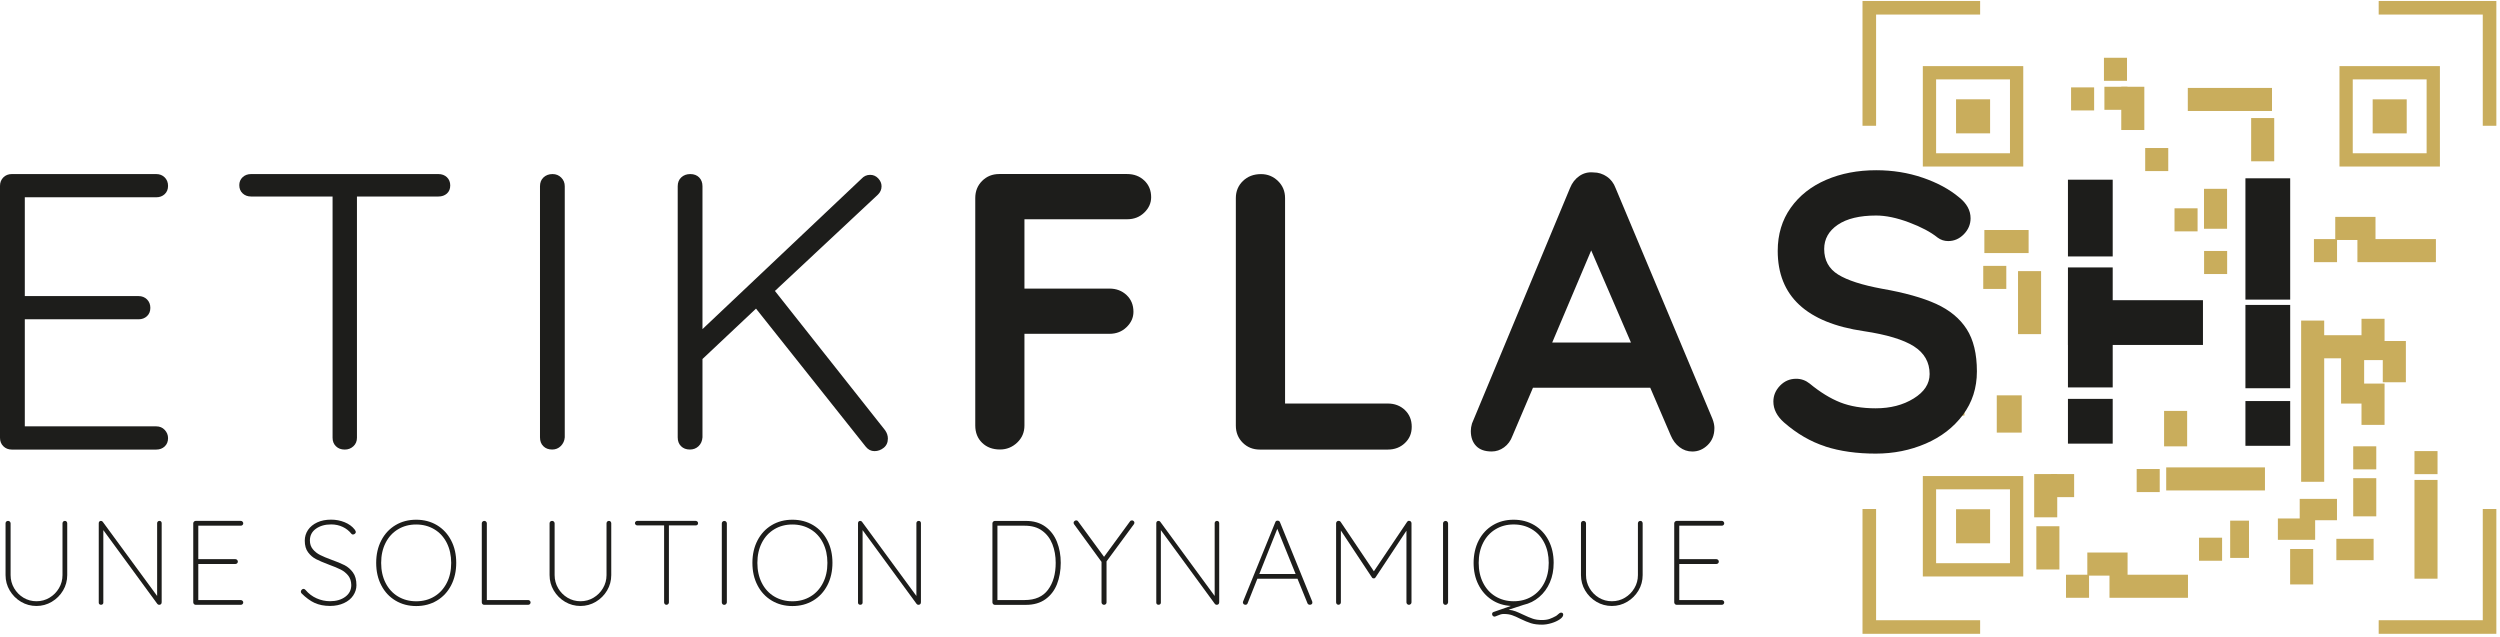 <svg width="644" height="164" viewBox="0 0 644 164" fill="none" xmlns="http://www.w3.org/2000/svg">
<path d="M17.15 134.37C17.26 134.49 17.32 134.64 17.32 134.8V148.14C17.32 149.58 16.96 150.91 16.24 152.12C15.52 153.33 14.55 154.3 13.34 155.02C12.12 155.74 10.81 156.1 9.39 156.1C7.97 156.1 6.62 155.74 5.41 155.02C4.2 154.3 3.23 153.33 2.51 152.12C1.79 150.91 1.43 149.58 1.43 148.14V134.8C1.43 134.62 1.49 134.47 1.62 134.35C1.74 134.24 1.9 134.18 2.08 134.18C2.26 134.18 2.42 134.24 2.54 134.37C2.66 134.5 2.73 134.64 2.73 134.8V148.14C2.73 149.35 3.03 150.48 3.63 151.51C4.23 152.54 5.04 153.36 6.05 153.97C7.07 154.58 8.19 154.88 9.4 154.88C10.61 154.88 11.73 154.58 12.75 153.97C13.77 153.36 14.58 152.55 15.19 151.51C15.8 150.48 16.1 149.36 16.1 148.14V134.8C16.1 134.64 16.16 134.49 16.27 134.37C16.38 134.25 16.53 134.18 16.72 134.18C16.91 134.18 17.05 134.24 17.17 134.37H17.15Z" fill="#1D1D1B"/>
<path d="M41.498 134.35C41.597 134.46 41.648 134.6 41.648 134.77V155.12C41.648 155.35 41.587 155.52 41.468 155.63C41.347 155.74 41.188 155.8 41.008 155.8C40.797 155.8 40.638 155.72 40.517 155.55L26.617 136.56V155.27C26.617 155.41 26.558 155.54 26.448 155.64C26.337 155.74 26.198 155.79 26.027 155.79C25.848 155.79 25.698 155.74 25.598 155.64C25.497 155.54 25.438 155.41 25.438 155.27V134.79C25.438 134.58 25.497 134.43 25.608 134.33C25.718 134.23 25.848 134.18 25.997 134.18C26.177 134.18 26.337 134.25 26.457 134.4L40.477 153.52V134.77C40.477 134.6 40.538 134.47 40.648 134.35C40.758 134.24 40.898 134.18 41.068 134.18C41.248 134.18 41.398 134.24 41.498 134.35Z" fill="#1D1D1B"/>
<path d="M62.471 154.75C62.591 154.87 62.661 155.02 62.661 155.18C62.661 155.36 62.601 155.51 62.471 155.63C62.351 155.74 62.201 155.8 62.041 155.8H50.401C50.231 155.8 50.091 155.74 49.971 155.61C49.851 155.48 49.781 155.34 49.781 155.18V134.8C49.781 134.64 49.841 134.49 49.971 134.37C50.101 134.25 50.241 134.18 50.401 134.18H62.041C62.211 134.18 62.351 134.24 62.471 134.37C62.591 134.49 62.661 134.64 62.661 134.8C62.661 134.99 62.601 135.13 62.471 135.25C62.351 135.36 62.201 135.42 62.041 135.42H51.081V144.04H60.651C60.821 144.04 60.961 144.1 61.081 144.23C61.201 144.35 61.271 144.5 61.271 144.66C61.271 144.84 61.211 144.99 61.081 145.11C60.961 145.22 60.811 145.28 60.651 145.28H51.081V154.58H62.041C62.211 154.58 62.351 154.64 62.471 154.77V154.75Z" fill="#1D1D1B"/>
<path d="M81.06 155.32C79.93 154.79 78.81 153.98 77.69 152.86C77.57 152.74 77.5 152.58 77.5 152.4C77.5 152.24 77.57 152.08 77.72 151.92C77.86 151.77 78.02 151.69 78.18 151.69C78.36 151.69 78.54 151.78 78.7 151.97C79.5 152.92 80.45 153.64 81.56 154.13C82.66 154.62 83.82 154.87 85.03 154.87C86.62 154.87 87.92 154.49 88.95 153.73C89.98 152.97 90.49 151.96 90.49 150.7C90.47 149.71 90.2 148.9 89.69 148.26C89.17 147.62 88.54 147.11 87.79 146.73C87.04 146.35 86.01 145.92 84.72 145.45C83.3 144.91 82.19 144.44 81.4 144.03C80.61 143.62 79.93 143.03 79.36 142.27C78.79 141.51 78.51 140.51 78.51 139.27C78.51 138.26 78.79 137.35 79.34 136.52C79.9 135.7 80.69 135.05 81.72 134.57C82.75 134.09 83.94 133.86 85.3 133.86C86.51 133.86 87.67 134.08 88.76 134.52C89.85 134.96 90.72 135.59 91.35 136.39C91.56 136.68 91.66 136.89 91.66 137.04C91.66 137.21 91.58 137.35 91.43 137.49C91.28 137.62 91.11 137.69 90.92 137.69C90.75 137.69 90.62 137.63 90.52 137.5C89.94 136.76 89.2 136.17 88.3 135.74C87.39 135.31 86.4 135.09 85.3 135.09C83.73 135.09 82.43 135.46 81.39 136.2C80.35 136.94 79.83 137.95 79.83 139.23C79.83 140.12 80.08 140.87 80.59 141.48C81.09 142.1 81.73 142.6 82.49 142.98C83.25 143.36 84.2 143.76 85.33 144.17C86.77 144.68 87.91 145.16 88.76 145.59C89.6 146.02 90.32 146.65 90.92 147.47C91.52 148.29 91.82 149.39 91.82 150.74C91.82 151.69 91.54 152.57 90.99 153.4C90.44 154.23 89.64 154.88 88.6 155.36C87.56 155.84 86.37 156.09 85.03 156.09C83.51 156.09 82.18 155.83 81.05 155.3L81.06 155.32Z" fill="#1D1D1B"/>
<path d="M116.216 150.77C115.336 152.46 114.126 153.77 112.556 154.71C110.986 155.65 109.206 156.12 107.216 156.12C105.226 156.12 103.436 155.65 101.876 154.71C100.306 153.77 99.086 152.46 98.216 150.77C97.336 149.08 96.906 147.16 96.906 144.99C96.906 142.82 97.346 140.9 98.216 139.22C99.086 137.54 100.306 136.22 101.876 135.28C103.436 134.34 105.226 133.88 107.216 133.88C109.206 133.88 110.996 134.35 112.556 135.28C114.116 136.22 115.336 137.53 116.216 139.22C117.096 140.91 117.526 142.83 117.526 144.99C117.526 147.15 117.086 149.08 116.216 150.77ZM115.086 139.84C114.326 138.34 113.256 137.17 111.886 136.35C110.516 135.53 108.956 135.11 107.206 135.11C105.456 135.11 103.896 135.52 102.526 136.35C101.156 137.17 100.086 138.34 99.326 139.84C98.566 141.34 98.186 143.06 98.186 145C98.186 146.94 98.566 148.66 99.326 150.16C100.086 151.66 101.156 152.83 102.526 153.65C103.896 154.47 105.456 154.89 107.206 154.89C108.956 154.89 110.516 154.48 111.886 153.65C113.256 152.83 114.316 151.66 115.086 150.16C115.856 148.66 116.226 146.94 116.226 145C116.226 143.06 115.846 141.35 115.086 139.84Z" fill="#1D1D1B"/>
<path d="M136.489 154.75C136.609 154.87 136.679 155.02 136.679 155.18C136.679 155.36 136.619 155.51 136.489 155.63C136.369 155.74 136.219 155.8 136.059 155.8H124.729C124.539 155.8 124.399 155.74 124.279 155.61C124.169 155.49 124.109 155.34 124.109 155.18V134.8C124.109 134.64 124.169 134.49 124.299 134.37C124.429 134.25 124.579 134.18 124.759 134.18C124.939 134.18 125.099 134.24 125.219 134.37C125.339 134.5 125.409 134.64 125.409 134.8V154.57H136.059C136.229 154.57 136.369 154.63 136.489 154.76V154.75Z" fill="#1D1D1B"/>
<path d="M157.29 134.37C157.4 134.49 157.46 134.64 157.46 134.8V148.14C157.46 149.58 157.1 150.91 156.38 152.12C155.66 153.33 154.69 154.3 153.48 155.02C152.26 155.74 150.95 156.1 149.53 156.1C148.11 156.1 146.76 155.74 145.55 155.02C144.34 154.3 143.37 153.33 142.65 152.12C141.93 150.91 141.57 149.58 141.57 148.14V134.8C141.57 134.62 141.63 134.47 141.76 134.35C141.88 134.24 142.04 134.18 142.22 134.18C142.4 134.18 142.56 134.24 142.68 134.37C142.8 134.5 142.87 134.64 142.87 134.8V148.14C142.87 149.35 143.17 150.48 143.77 151.51C144.37 152.54 145.18 153.36 146.19 153.97C147.21 154.58 148.33 154.88 149.54 154.88C150.75 154.88 151.87 154.58 152.89 153.97C153.91 153.36 154.72 152.55 155.33 151.51C155.94 150.48 156.24 149.36 156.24 148.14V134.8C156.24 134.64 156.3 134.49 156.41 134.37C156.52 134.25 156.67 134.18 156.86 134.18C157.05 134.18 157.19 134.24 157.31 134.37H157.29Z" fill="#1D1D1B"/>
<path d="M179.643 134.35C179.763 134.46 179.823 134.6 179.823 134.77C179.823 134.95 179.762 135.1 179.652 135.2C179.542 135.3 179.393 135.35 179.203 135.35H172.312V155.18C172.312 155.35 172.252 155.49 172.122 155.61C171.992 155.73 171.853 155.8 171.693 155.8C171.503 155.8 171.363 155.74 171.243 155.61C171.133 155.49 171.073 155.34 171.073 155.18V135.35H164.183C164.013 135.35 163.873 135.29 163.753 135.18C163.633 135.07 163.562 134.93 163.562 134.76C163.562 134.59 163.623 134.46 163.753 134.34C163.873 134.23 164.023 134.17 164.183 134.17H179.193C179.353 134.17 179.502 134.23 179.622 134.34L179.643 134.35Z" fill="#1D1D1B"/>
<path d="M187.018 155.62C186.898 155.74 186.747 155.81 186.587 155.81C186.377 155.81 186.218 155.75 186.108 155.62C185.998 155.5 185.938 155.34 185.938 155.16V134.84C185.938 134.65 185.998 134.5 186.128 134.38C186.258 134.26 186.407 134.19 186.587 134.19C186.767 134.19 186.928 134.25 187.048 134.38C187.168 134.51 187.238 134.66 187.238 134.84V155.16C187.218 155.35 187.148 155.5 187.018 155.62Z" fill="#1D1D1B"/>
<path d="M213.13 150.77C212.25 152.46 211.04 153.77 209.47 154.71C207.9 155.65 206.12 156.12 204.13 156.12C202.14 156.12 200.35 155.65 198.79 154.71C197.22 153.77 196 152.46 195.13 150.77C194.25 149.08 193.82 147.16 193.82 144.99C193.82 142.82 194.26 140.9 195.13 139.22C196 137.54 197.22 136.22 198.79 135.28C200.35 134.34 202.14 133.88 204.13 133.88C206.12 133.88 207.91 134.35 209.47 135.28C211.03 136.22 212.25 137.53 213.13 139.22C214.01 140.91 214.44 142.83 214.44 144.99C214.44 147.15 214 149.08 213.13 150.77ZM212 139.84C211.24 138.34 210.17 137.17 208.8 136.35C207.43 135.53 205.87 135.11 204.12 135.11C202.37 135.11 200.81 135.52 199.44 136.35C198.07 137.17 197 138.34 196.24 139.84C195.48 141.34 195.1 143.06 195.1 145C195.1 146.94 195.48 148.66 196.24 150.16C197 151.66 198.07 152.83 199.44 153.65C200.81 154.47 202.37 154.89 204.12 154.89C205.87 154.89 207.43 154.48 208.8 153.65C210.17 152.83 211.23 151.66 212 150.16C212.77 148.66 213.14 146.94 213.14 145C213.14 143.06 212.76 141.35 212 139.84Z" fill="#1D1D1B"/>
<path d="M237.083 134.35C237.183 134.46 237.233 134.6 237.233 134.77V155.12C237.233 155.35 237.173 155.52 237.053 155.63C236.933 155.74 236.773 155.8 236.593 155.8C236.383 155.8 236.223 155.72 236.103 155.55L222.203 136.56V155.27C222.203 155.41 222.143 155.54 222.033 155.64C221.923 155.74 221.783 155.79 221.613 155.79C221.433 155.79 221.283 155.74 221.183 155.64C221.083 155.54 221.023 155.41 221.023 155.27V134.79C221.023 134.58 221.083 134.43 221.193 134.33C221.303 134.23 221.433 134.18 221.583 134.18C221.763 134.18 221.923 134.25 222.043 134.4L236.063 153.52V134.77C236.063 134.6 236.123 134.47 236.233 134.35C236.343 134.24 236.483 134.18 236.653 134.18C236.833 134.18 236.983 134.24 237.083 134.35Z" fill="#1D1D1B"/>
<path d="M269.278 135.66C270.628 136.65 271.628 137.96 272.278 139.6C272.928 141.24 273.248 143.03 273.248 144.99C273.248 146.95 272.918 148.86 272.278 150.49C271.628 152.12 270.638 153.41 269.298 154.37C267.958 155.33 266.288 155.81 264.298 155.81H256.268C256.098 155.81 255.958 155.75 255.838 155.62C255.718 155.49 255.648 155.35 255.648 155.19V134.81C255.648 134.65 255.708 134.5 255.838 134.38C255.968 134.26 256.108 134.19 256.268 134.19H264.298C266.278 134.19 267.938 134.68 269.288 135.67L269.278 135.66ZM269.968 151.92C271.288 150.16 271.948 147.85 271.948 144.99C271.948 143.24 271.668 141.64 271.098 140.19C270.528 138.74 269.658 137.58 268.468 136.72C267.288 135.85 265.788 135.42 263.978 135.42H256.938V154.57H263.978C266.658 154.57 268.648 153.69 269.968 151.93V151.92Z" fill="#1D1D1B"/>
<path d="M292.083 135.05L285.043 144.62V155.18C285.043 155.35 284.983 155.49 284.863 155.61C284.743 155.73 284.582 155.8 284.402 155.8C284.222 155.8 284.063 155.74 283.943 155.61C283.823 155.49 283.753 155.34 283.753 155.18V144.74L276.683 135.04C276.603 134.94 276.562 134.8 276.562 134.64C276.562 134.5 276.633 134.36 276.763 134.24C276.893 134.12 277.043 134.05 277.213 134.05C277.443 134.05 277.613 134.14 277.733 134.33L284.402 143.44L291.073 134.33C291.193 134.14 291.373 134.05 291.603 134.05C291.783 134.05 291.933 134.12 292.053 134.25C292.173 134.38 292.223 134.51 292.223 134.64C292.223 134.74 292.183 134.88 292.103 135.04L292.083 135.05Z" fill="#1D1D1B"/>
<path d="M313.919 134.35C314.019 134.46 314.069 134.6 314.069 134.77V155.12C314.069 155.35 314.009 155.52 313.889 155.63C313.769 155.74 313.609 155.8 313.429 155.8C313.219 155.8 313.059 155.72 312.939 155.55L299.039 136.56V155.27C299.039 155.41 298.979 155.54 298.869 155.64C298.759 155.74 298.619 155.79 298.449 155.79C298.269 155.79 298.119 155.74 298.019 155.64C297.919 155.54 297.859 155.41 297.859 155.27V134.79C297.859 134.58 297.919 134.43 298.029 134.33C298.139 134.23 298.269 134.18 298.419 134.18C298.599 134.18 298.759 134.25 298.879 134.4L312.899 153.52V134.77C312.899 134.6 312.959 134.47 313.069 134.35C313.179 134.24 313.319 134.18 313.489 134.18C313.669 134.18 313.819 134.24 313.919 134.35Z" fill="#1D1D1B"/>
<path d="M338.072 155.21C338.072 155.4 338.012 155.54 337.882 155.64C337.762 155.74 337.602 155.79 337.422 155.79C337.282 155.79 337.152 155.75 337.032 155.68C336.922 155.61 336.842 155.51 336.802 155.39L334.212 149.03L334.242 149.09H323.892L321.392 155.39C321.292 155.66 321.102 155.79 320.832 155.79C320.642 155.79 320.502 155.74 320.382 155.64C320.272 155.54 320.202 155.41 320.182 155.27C320.162 155.19 320.172 155.09 320.212 154.96L328.522 134.52C328.582 134.35 328.662 134.25 328.752 134.2C328.842 134.15 328.962 134.12 329.102 134.12C329.412 134.12 329.612 134.25 329.722 134.52L338.032 154.96C338.052 155.02 338.062 155.1 338.062 155.21H338.072ZM324.392 147.86H333.752L329.032 136.22L324.402 147.86H324.392Z" fill="#1D1D1B"/>
<path d="M363.45 134.38C363.55 134.49 363.6 134.63 363.6 134.8V155.18C363.6 155.35 363.53 155.49 363.4 155.61C363.27 155.73 363.12 155.8 362.95 155.8C362.76 155.8 362.61 155.74 362.49 155.61C362.37 155.49 362.3 155.34 362.3 155.18V136.71L354.33 148.75C354.23 148.92 354.08 149 353.9 149C353.67 149 353.51 148.92 353.41 148.75L345.41 136.67V155.17C345.41 155.34 345.35 155.48 345.23 155.6C345.11 155.72 344.96 155.79 344.8 155.79C344.61 155.79 344.47 155.73 344.35 155.6C344.24 155.48 344.18 155.33 344.18 155.17V134.79C344.18 134.65 344.24 134.51 344.35 134.37C344.46 134.24 344.6 134.17 344.77 134.17C345.04 134.17 345.23 134.26 345.36 134.45L353.91 147.17L362.46 134.45C362.63 134.22 362.82 134.13 363.05 134.17C363.22 134.19 363.35 134.26 363.45 134.37V134.38Z" fill="#1D1D1B"/>
<path d="M372.807 155.62C372.687 155.74 372.537 155.81 372.377 155.81C372.167 155.81 372.007 155.75 371.897 155.62C371.787 155.5 371.727 155.34 371.727 155.16V134.84C371.727 134.65 371.787 134.5 371.917 134.38C372.047 134.26 372.197 134.19 372.377 134.19C372.557 134.19 372.717 134.25 372.837 134.38C372.957 134.51 373.027 134.66 373.027 134.84V155.16C373.007 155.35 372.937 155.5 372.807 155.62Z" fill="#1D1D1B"/>
<path d="M402.542 157.95C402.632 158.04 402.682 158.17 402.682 158.34C402.682 158.73 402.392 159.13 401.812 159.53C401.232 159.93 400.522 160.26 399.662 160.52C398.812 160.78 398.002 160.91 397.242 160.91C396.112 160.91 395.152 160.79 394.372 160.54C393.592 160.29 392.692 159.92 391.682 159.43C390.842 159 390.112 158.68 389.492 158.47C388.872 158.26 388.162 158.16 387.362 158.16C387.072 158.16 386.812 158.2 386.572 158.27C386.332 158.34 386.052 158.45 385.722 158.59C385.352 158.76 385.102 158.84 384.982 158.84C384.812 158.84 384.672 158.78 384.552 158.65C384.432 158.52 384.362 158.37 384.362 158.19C384.362 157.94 384.472 157.77 384.702 157.66L389.212 156.09C387.342 155.99 385.672 155.45 384.222 154.48C382.772 153.51 381.642 152.21 380.822 150.57C380.002 148.93 379.602 147.07 379.602 144.99C379.602 142.91 380.042 140.9 380.912 139.22C381.782 137.54 383.002 136.22 384.572 135.28C386.132 134.34 387.922 133.88 389.912 133.88C391.902 133.88 393.692 134.35 395.252 135.28C396.812 136.22 398.032 137.53 398.912 139.22C399.792 140.91 400.222 142.83 400.222 144.99C400.222 146.84 399.902 148.52 399.252 150.02C398.602 151.52 397.692 152.78 396.502 153.79C395.322 154.8 393.952 155.48 392.412 155.83L388.612 157.07C389.252 157.13 389.842 157.27 390.392 157.47C390.932 157.68 391.592 157.96 392.352 158.33C393.342 158.8 394.172 159.15 394.852 159.38C395.532 159.61 396.322 159.72 397.232 159.72C397.992 159.72 398.652 159.62 399.192 159.43C399.732 159.23 400.272 158.99 400.782 158.7C400.942 158.62 401.142 158.46 401.372 158.24C401.492 158.12 401.622 158.01 401.762 157.93C401.902 157.85 402.022 157.81 402.152 157.81C402.322 157.81 402.442 157.86 402.542 157.95ZM382.052 150.15C382.812 151.65 383.882 152.82 385.252 153.64C386.622 154.46 388.182 154.88 389.932 154.88C391.682 154.88 393.242 154.47 394.612 153.64C395.982 152.82 397.042 151.65 397.812 150.15C398.582 148.65 398.952 146.93 398.952 144.99C398.952 143.05 398.572 141.34 397.812 139.83C397.052 138.32 395.982 137.16 394.612 136.34C393.242 135.52 391.682 135.1 389.932 135.1C388.182 135.1 386.622 135.51 385.252 136.34C383.882 137.16 382.812 138.33 382.052 139.83C381.292 141.33 380.912 143.05 380.912 144.99C380.912 146.93 381.292 148.65 382.052 150.15Z" fill="#1D1D1B"/>
<path d="M422.978 134.37C423.088 134.49 423.148 134.64 423.148 134.8V148.14C423.148 149.58 422.788 150.91 422.068 152.12C421.348 153.33 420.378 154.3 419.168 155.02C417.948 155.74 416.638 156.1 415.218 156.1C413.798 156.1 412.448 155.74 411.238 155.02C410.028 154.3 409.058 153.33 408.338 152.12C407.618 150.91 407.258 149.58 407.258 148.14V134.8C407.258 134.62 407.318 134.47 407.448 134.35C407.568 134.24 407.728 134.18 407.908 134.18C408.088 134.18 408.248 134.24 408.368 134.37C408.488 134.5 408.558 134.64 408.558 134.8V148.14C408.558 149.35 408.858 150.48 409.458 151.51C410.058 152.54 410.868 153.36 411.878 153.97C412.898 154.58 414.018 154.88 415.228 154.88C416.438 154.88 417.558 154.58 418.578 153.97C419.598 153.36 420.408 152.55 421.018 151.51C421.628 150.48 421.928 149.36 421.928 148.14V134.8C421.928 134.64 421.988 134.49 422.098 134.37C422.208 134.25 422.358 134.18 422.548 134.18C422.738 134.18 422.878 134.24 422.998 134.37H422.978Z" fill="#1D1D1B"/>
<path d="M443.971 154.75C444.091 154.87 444.161 155.02 444.161 155.18C444.161 155.36 444.101 155.51 443.971 155.63C443.851 155.74 443.701 155.8 443.541 155.8H431.901C431.731 155.8 431.591 155.74 431.471 155.61C431.351 155.48 431.281 155.34 431.281 155.18V134.8C431.281 134.64 431.341 134.49 431.471 134.37C431.601 134.25 431.741 134.18 431.901 134.18H443.541C443.711 134.18 443.851 134.24 443.971 134.37C444.091 134.49 444.161 134.64 444.161 134.8C444.161 134.99 444.101 135.13 443.971 135.25C443.851 135.36 443.701 135.42 443.541 135.42H432.581V144.04H442.151C442.321 144.04 442.461 144.1 442.581 144.23C442.701 144.35 442.771 144.5 442.771 144.66C442.771 144.84 442.711 144.99 442.581 145.11C442.461 145.22 442.311 145.28 442.151 145.28H432.581V154.58H443.541C443.711 154.58 443.851 154.64 443.971 154.77V154.75Z" fill="#1D1D1B"/>
<path d="M539.448 22.51H533.508V28.45H539.448V22.51Z" fill="#C9AD5C"/>
<path d="M548.034 22.35H542.094V28.29H548.034V22.35Z" fill="#C9AD5C"/>
<path d="M552.378 22.35H546.438V33.49H552.378V22.35Z" fill="#C9AD5C"/>
<path d="M528.357 128.06H534.297V122.12H528.357V128.06Z" fill="#C9AD5C"/>
<path d="M524.005 133.26H529.945V122.12H524.005V133.26Z" fill="#C9AD5C"/>
<path d="M585.838 30.41H579.898V41.55H585.838V30.41Z" fill="#C9AD5C"/>
<path d="M530.503 135.56H524.562V146.7H530.503V135.56Z" fill="#C9AD5C"/>
<path d="M585.838 48.87H579.898V60.01H585.838V48.87Z" fill="#C9AD5C"/>
<path d="M596.381 133.56H586.781V139.06H596.381V133.56Z" fill="#C9AD5C"/>
<path d="M602.006 128.51H592.406V134.01H602.006V128.51Z" fill="#C9AD5C"/>
<path d="M611.444 138.8H601.844V144.3H611.444V138.8Z" fill="#C9AD5C"/>
<path d="M514.367 101.84V111.44H520.797V101.84H514.367Z" fill="#C9AD5C"/>
<path d="M579.342 134.12H574.492V143.72H579.342V134.12Z" fill="#C9AD5C"/>
<path d="M542.557 107.17H536.617V113.11H542.557V107.17Z" fill="#C9AD5C"/>
<path d="M516.823 68.49H510.883V74.43H516.823V68.49Z" fill="#C9AD5C"/>
<path d="M556.346 120.82H550.406V126.76H556.346V120.82Z" fill="#C9AD5C"/>
<path d="M566.096 53.66H560.156V59.6H566.096V53.66Z" fill="#C9AD5C"/>
<path d="M525.784 69.84H519.844V86.07H525.784V69.84Z" fill="#C9AD5C"/>
<path d="M506.049 85.45H500.109V91.39H506.049V85.45Z" fill="#C9AD5C"/>
<path d="M522.572 59.25H511.172V65.19H522.572V59.25Z" fill="#C9AD5C"/>
<path d="M585.268 22.65H563.578V28.59H585.268V22.65Z" fill="#C9AD5C"/>
<path d="M506.049 96.88H500.109V107.05H506.049V96.88Z" fill="#C9AD5C"/>
<path d="M611.93 55.87H601.56V61.59H596.07V67.53H602.02V61.82H607.27V67.53H627.49V61.59H611.93V55.87Z" fill="#C9AD5C"/>
<path d="M548.063 142.33H537.693V148.05H532.203V153.99H538.143V148.28H543.403V153.99H563.623V148.05H548.063V142.33Z" fill="#C9AD5C"/>
<path d="M538.971 75.16H533.031V81.1H538.971V75.16Z" fill="#C9AD5C"/>
<path d="M612.128 114.97H606.188V120.91H612.128V114.97Z" fill="#C9AD5C"/>
<path d="M612.128 123.18H606.188V133.01H612.128V123.18Z" fill="#C9AD5C"/>
<path d="M627.909 116.2H621.969V122.14H627.909V116.2Z" fill="#C9AD5C"/>
<path d="M627.909 123.63H621.969V149.07H627.909V123.63Z" fill="#C9AD5C"/>
<path d="M583.453 126.34V120.4H558.013V126.34H583.453Z" fill="#C9AD5C"/>
<path d="M595.878 141.42H589.938V150.55H595.878V141.42Z" fill="#C9AD5C"/>
<path d="M563.409 105.85H557.469V114.98H563.409V105.85Z" fill="#C9AD5C"/>
<path d="M572.409 138.51H566.469V144.45H572.409V138.51Z" fill="#C9AD5C"/>
<path d="M547.917 14.88H541.977V20.82H547.917V14.88Z" fill="#C9AD5C"/>
<path d="M614.263 82.12H608.323V86.35H598.713V82.58H592.773V124.11H598.713V92.3H603.063V103.96H608.323V109.45H614.263V98.81H609.003V92.76H613.803V98.47H619.753V87.84H614.263V82.12Z" fill="#C9AD5C"/>
<path d="M573.713 64.65H567.773V70.59H573.713V64.65Z" fill="#C9AD5C"/>
<path d="M558.542 38.13H552.602V44.07H558.542V38.13Z" fill="#C9AD5C"/>
<path d="M573.69 48.64H567.75V58.93H573.69V48.64Z" fill="#C9AD5C"/>
<path d="M521.19 42.9H495.32V17.03H521.19V42.9ZM517.77 39.48V20.45H498.74V39.48H517.77Z" fill="#C9AD5C"/>
<path d="M512.648 34.35V25.58H503.878V34.35H512.648Z" fill="#C9AD5C"/>
<path d="M521.19 148.5H495.32V122.63H521.19V148.5ZM517.77 145.08V126.05H498.74V145.08H517.77Z" fill="#C9AD5C"/>
<path d="M512.648 139.95V131.18H503.878V139.95H512.648Z" fill="#C9AD5C"/>
<path d="M628.518 42.9H602.648V17.03H628.518V42.9ZM625.098 39.48V20.45H606.068V39.48H625.098Z" fill="#C9AD5C"/>
<path d="M619.969 34.36V25.59H611.199V34.36H619.969Z" fill="#C9AD5C"/>
<path d="M481.531 32.4V2H510.081" stroke="#C9AD5C" stroke-width="3.5" stroke-miterlimit="10"/>
<path d="M641.31 32.4V2H612.75" stroke="#C9AD5C" stroke-width="3.5" stroke-miterlimit="10"/>
<path d="M481.531 131.12V161.52H510.081" stroke="#C9AD5C" stroke-width="3.5" stroke-miterlimit="10"/>
<path d="M641.31 131.12V161.52H612.75" stroke="#C9AD5C" stroke-width="3.5" stroke-miterlimit="10"/>
<path d="M42.43 110.74C43 111.35 43.29 112.06 43.29 112.87C43.29 113.75 43 114.46 42.43 115C41.85 115.54 41.13 115.81 40.25 115.81H3.04C2.16 115.81 1.43 115.52 0.86 114.95C0.28 114.38 0 113.65 0 112.77V47.88C0 47 0.29 46.28 0.86 45.7C1.43 45.13 2.16 44.84 3.04 44.84H40.25C41.13 44.84 41.86 45.13 42.43 45.7C43 46.28 43.29 47 43.29 47.88C43.29 48.76 43 49.47 42.43 50.01C41.85 50.55 41.13 50.82 40.25 50.82H6.39V76.27H35.69C36.57 76.27 37.29 76.56 37.87 77.13C38.44 77.7 38.73 78.43 38.73 79.31C38.73 80.19 38.44 80.9 37.87 81.44C37.29 81.98 36.57 82.25 35.69 82.25H6.39V109.83H40.25C41.13 109.83 41.86 110.13 42.43 110.74Z" fill="#1D1D1B"/>
<path d="M115.121 45.65C115.691 46.19 115.981 46.9 115.981 47.78C115.981 48.66 115.691 49.35 115.121 49.86C114.541 50.37 113.821 50.62 112.941 50.62H91.951V112.77C91.951 113.65 91.651 114.38 91.041 114.95C90.431 115.52 89.691 115.81 88.811 115.81C87.861 115.81 87.101 115.52 86.531 114.95C85.951 114.38 85.671 113.65 85.671 112.77V50.62H64.681C63.801 50.62 63.071 50.35 62.501 49.81C61.921 49.27 61.641 48.56 61.641 47.68C61.641 46.87 61.931 46.19 62.501 45.65C63.071 45.11 63.801 44.84 64.681 44.84H112.941C113.821 44.84 114.541 45.11 115.121 45.65Z" fill="#1D1D1B"/>
<path d="M144.472 114.89C143.862 115.5 143.122 115.8 142.242 115.8C141.292 115.8 140.532 115.51 139.962 114.94C139.382 114.37 139.102 113.61 139.102 112.66V47.98C139.102 47.03 139.402 46.27 140.012 45.7C140.622 45.13 141.392 44.84 142.342 44.84C143.222 44.84 143.962 45.14 144.572 45.75C145.182 46.36 145.482 47.1 145.482 47.98V112.66C145.412 113.54 145.072 114.28 144.472 114.89Z" fill="#1D1D1B"/>
<path d="M228.718 112.97C228.718 113.98 228.358 114.78 227.648 115.35C226.938 115.92 226.148 116.21 225.268 116.21C224.388 116.21 223.648 115.84 223.038 115.09L194.748 79.5L180.958 92.48V112.66C180.888 113.61 180.548 114.37 179.948 114.94C179.348 115.51 178.598 115.8 177.718 115.8C176.768 115.8 176.008 115.51 175.438 114.94C174.858 114.37 174.578 113.61 174.578 112.66V47.98C174.578 47.03 174.878 46.27 175.488 45.7C176.098 45.13 176.868 44.84 177.818 44.84C178.768 44.84 179.528 45.13 180.098 45.7C180.668 46.28 180.958 47.04 180.958 47.98V84.78L221.918 46.05C222.528 45.38 223.268 45.04 224.148 45.04C224.958 45.04 225.648 45.34 226.228 45.95C226.798 46.56 227.088 47.23 227.088 47.98C227.088 48.79 226.788 49.5 226.178 50.11L199.618 74.95L228.008 110.84C228.478 111.52 228.718 112.23 228.718 112.97Z" fill="#1D1D1B"/>
<path d="M263.897 56.5V74.34H285.797C287.557 74.34 289.027 74.9 290.207 76.01C291.387 77.13 291.977 78.56 291.977 80.32C291.977 81.81 291.387 83.13 290.207 84.27C289.027 85.42 287.557 85.99 285.797 85.99H263.897V109.61C263.897 111.37 263.267 112.84 262.017 114.02C260.767 115.2 259.297 115.79 257.607 115.79C255.717 115.79 254.177 115.22 252.997 114.07C251.817 112.92 251.227 111.43 251.227 109.61V51.01C251.227 49.25 251.817 47.78 252.997 46.6C254.177 45.42 255.647 44.83 257.407 44.83H290.357C292.117 44.83 293.587 45.39 294.767 46.5C295.947 47.62 296.537 49.05 296.537 50.81C296.537 52.3 295.947 53.62 294.767 54.76C293.587 55.91 292.117 56.48 290.357 56.48H263.897V56.5Z" fill="#1D1D1B"/>
<path d="M361.892 105.62C363.072 106.74 363.662 108.17 363.662 109.93C363.662 111.69 363.072 113.02 361.892 114.14C360.712 115.26 359.242 115.81 357.482 115.81H324.532C322.772 115.81 321.302 115.22 320.122 114.04C318.942 112.86 318.352 111.39 318.352 109.63V51.03C318.352 49.27 318.962 47.8 320.182 46.62C321.402 45.44 322.952 44.85 324.842 44.85C326.532 44.85 327.982 45.44 329.202 46.62C330.422 47.8 331.032 49.27 331.032 51.03V103.95H357.492C359.252 103.95 360.722 104.51 361.902 105.62H361.892Z" fill="#1D1D1B"/>
<path d="M441.623 110.33C441.623 112.09 441.043 113.52 439.903 114.64C438.753 115.76 437.433 116.31 435.953 116.31C434.733 116.31 433.633 115.94 432.653 115.19C431.673 114.45 430.913 113.43 430.373 112.15L425.103 99.88H394.893L389.623 112.25C389.153 113.54 388.423 114.53 387.443 115.24C386.463 115.95 385.403 116.3 384.253 116.3C382.493 116.3 381.163 115.83 380.253 114.88C379.343 113.93 378.883 112.65 378.883 111.03C378.883 110.42 378.983 109.78 379.183 109.1L404.423 48.47C404.963 47.12 405.773 46.07 406.853 45.33C407.933 44.59 409.153 44.28 410.503 44.42C411.723 44.42 412.853 44.77 413.903 45.48C414.953 46.19 415.713 47.19 416.183 48.47L441.123 107.88C441.463 108.76 441.633 109.57 441.633 110.31L441.623 110.33ZM399.853 88.23H420.133L409.893 64.51L399.853 88.23Z" fill="#1D1D1B"/>
<path d="M470.21 115C466.42 113.78 462.88 111.72 459.56 108.82C457.73 107.2 456.82 105.41 456.82 103.45C456.82 101.9 457.39 100.53 458.54 99.34C459.69 98.16 461.07 97.57 462.7 97.57C463.98 97.57 465.13 97.98 466.15 98.79C468.85 101.02 471.49 102.64 474.06 103.66C476.63 104.67 479.67 105.18 483.18 105.18C486.97 105.18 490.23 104.34 492.96 102.65C495.7 100.96 497.07 98.86 497.07 96.36C497.07 93.32 495.72 90.94 493.02 89.21C490.32 87.49 486.02 86.19 480.14 85.31C465.34 83.15 457.94 76.25 457.94 64.63C457.94 60.37 459.06 56.67 461.29 53.53C463.52 50.39 466.56 47.99 470.41 46.33C474.26 44.67 478.55 43.85 483.29 43.85C487.55 43.85 491.55 44.49 495.3 45.78C499.05 47.06 502.18 48.76 504.68 50.85C506.64 52.41 507.62 54.2 507.62 56.22C507.62 57.78 507.05 59.14 505.9 60.33C504.75 61.51 503.4 62.1 501.85 62.1C500.84 62.1 499.92 61.8 499.11 61.19C497.35 59.77 494.9 58.47 491.76 57.29C488.62 56.11 485.79 55.52 483.29 55.52C479.03 55.52 475.74 56.32 473.41 57.9C471.08 59.49 469.91 61.57 469.91 64.14C469.91 67.05 471.11 69.24 473.51 70.73C475.91 72.22 479.68 73.43 484.81 74.38C490.62 75.39 495.27 76.7 498.75 78.28C502.23 79.87 504.85 82.03 506.61 84.77C508.37 87.51 509.25 91.14 509.25 95.67C509.25 99.93 508.05 103.66 505.65 106.87C503.25 110.08 500.06 112.55 496.07 114.27C492.08 115.99 487.79 116.85 483.19 116.85C478.32 116.85 474 116.24 470.21 115.02V115Z" fill="#1D1D1B"/>
<path d="M544.233 68.89H532.703V99.8H544.233V68.89Z" fill="#1D1D1B"/>
<path d="M544.233 46.29H532.703V66.06H544.233V46.29Z" fill="#1D1D1B"/>
<path d="M544.233 102.75H532.703V114.28H544.233V102.75Z" fill="#1D1D1B"/>
<path d="M589.952 103.31H578.422V114.84H589.952V103.31Z" fill="#1D1D1B"/>
<path d="M589.952 78.55H578.422V100.01H589.952V78.55Z" fill="#1D1D1B"/>
<path d="M567.483 77.33H532.703V88.86H567.483V77.33Z" fill="#1D1D1B"/>
<path d="M589.952 45.93H578.422V77.18H589.952V45.93Z" fill="#1D1D1B"/>
</svg>
